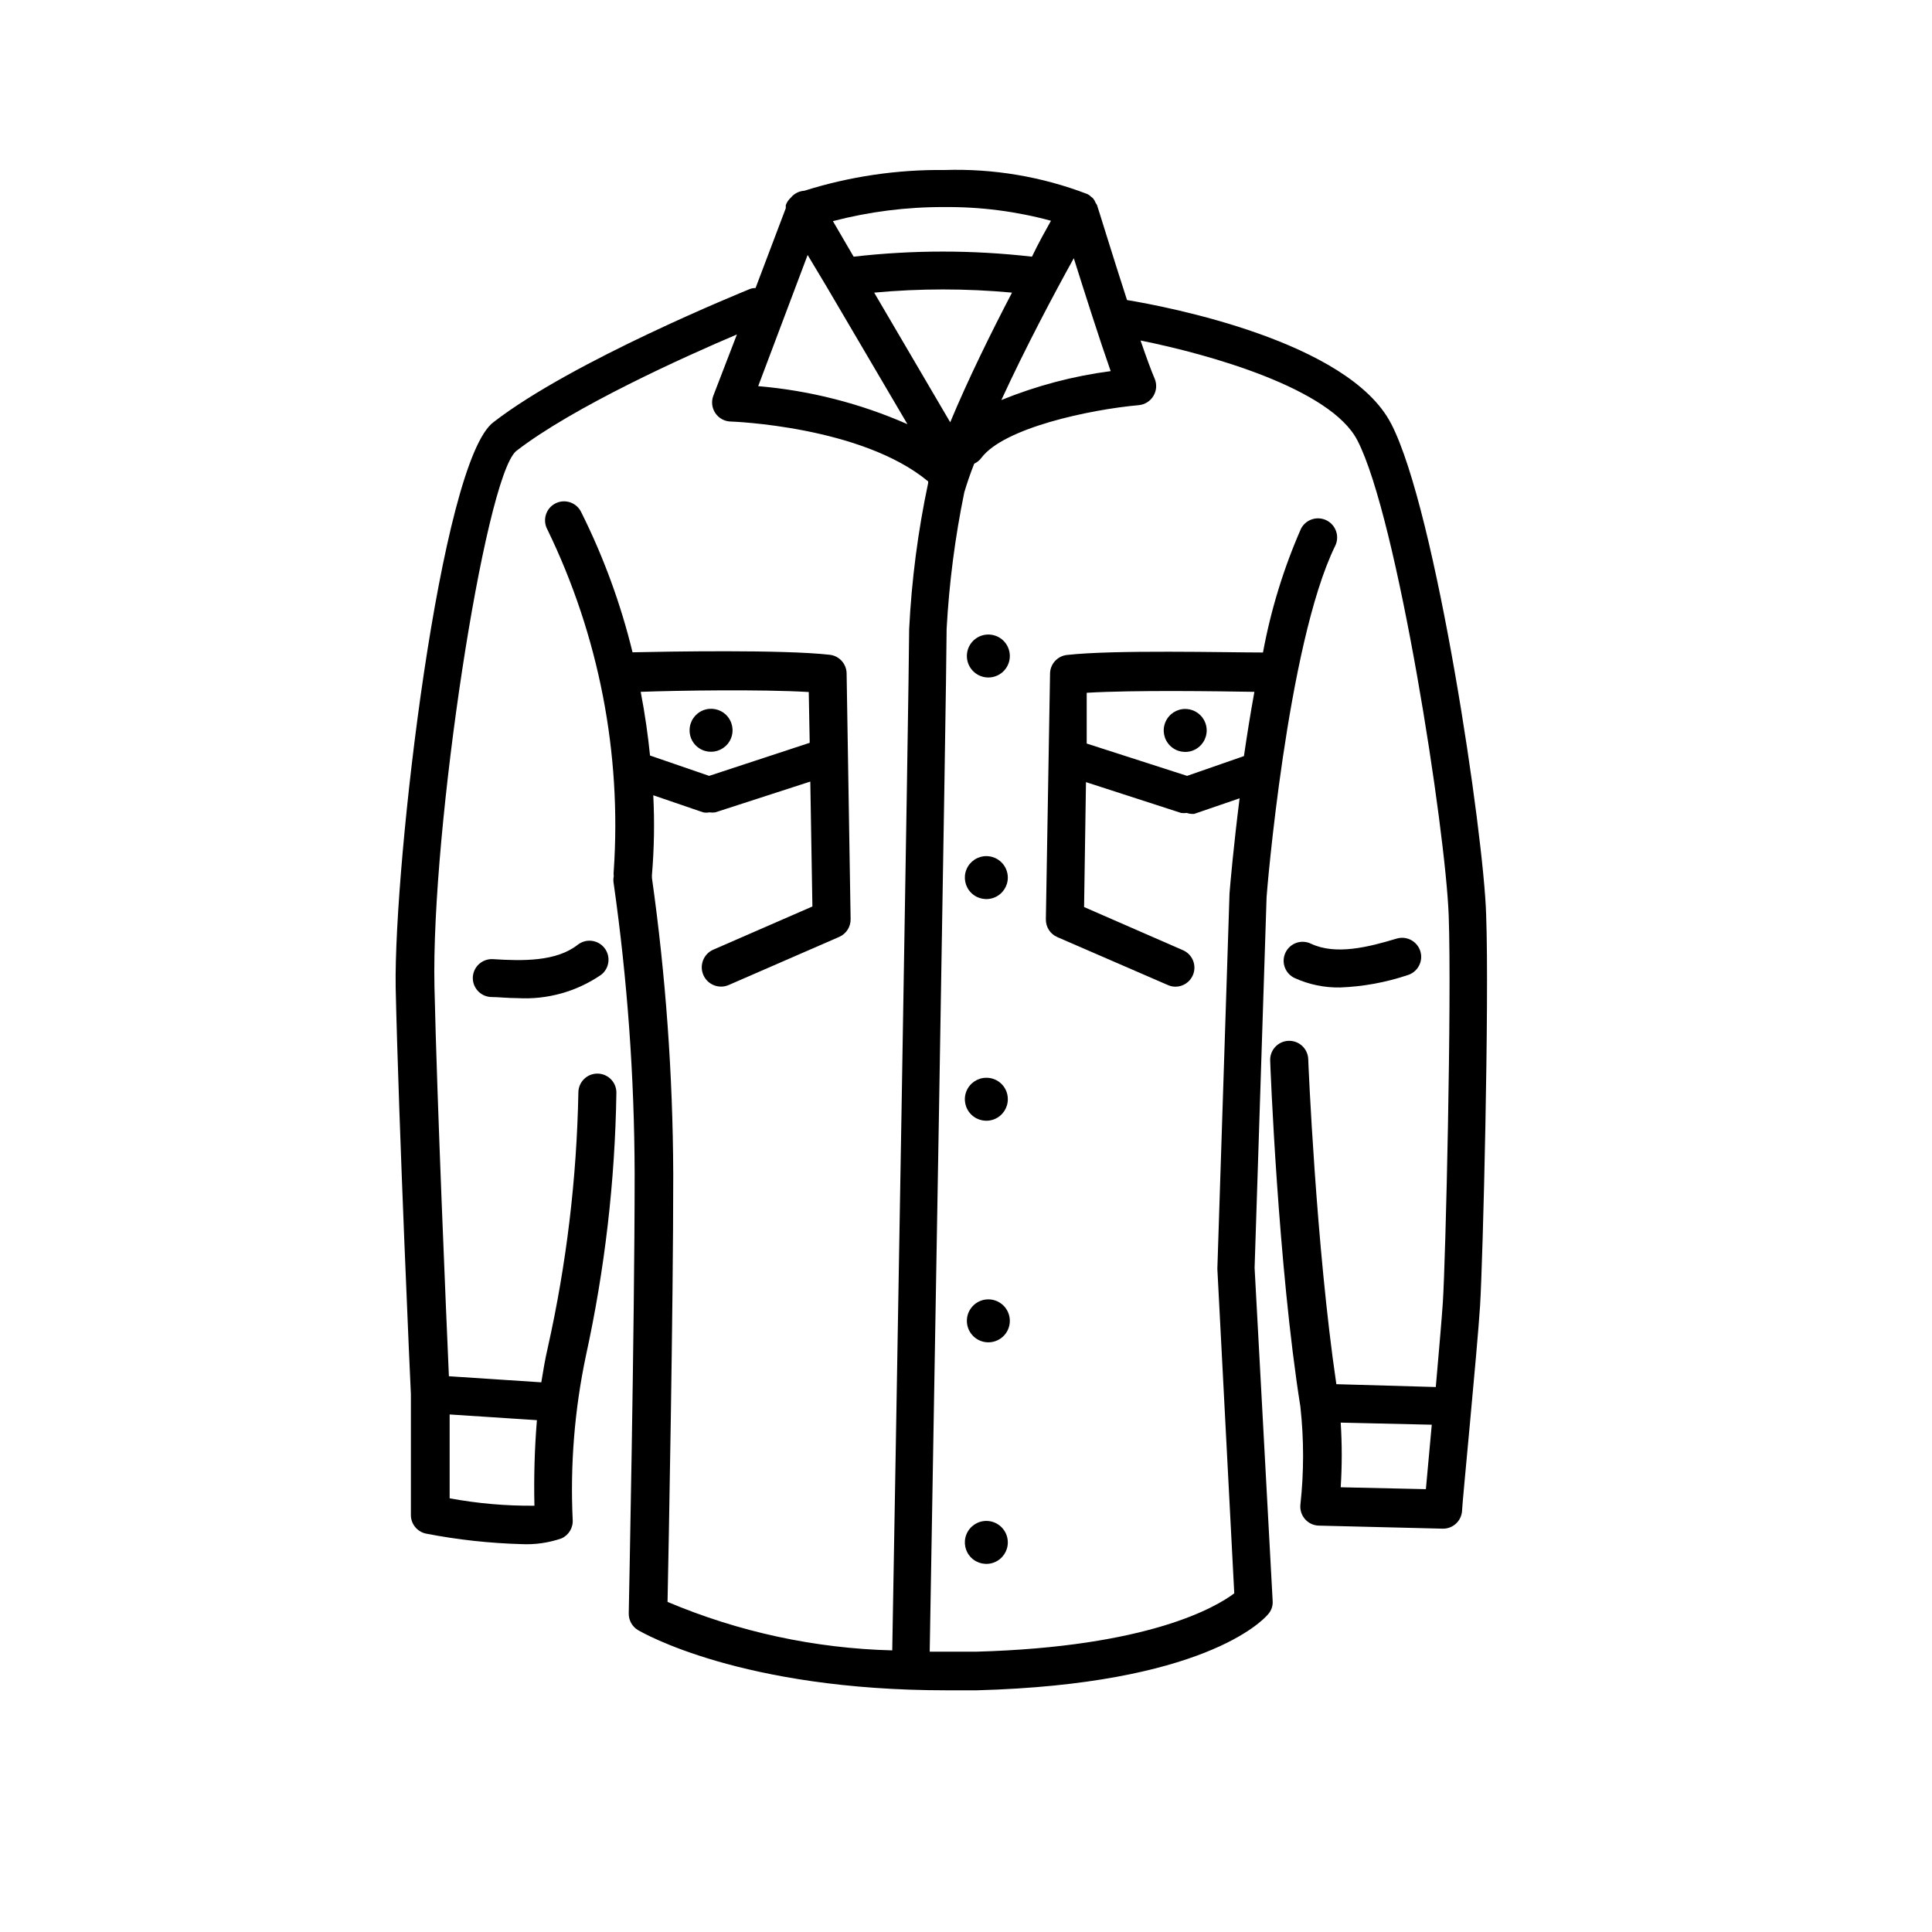 <?xml version="1.0" encoding="UTF-8"?>
<!-- The Best Svg Icon site in the world: iconSvg.co, Visit us! https://iconsvg.co -->
<svg fill="#000000" width="800px" height="800px" version="1.1" viewBox="144 144 512 512" xmlns="http://www.w3.org/2000/svg">
 <g>
  <path d="m512.65 256.26c-11.285-21.816-59.297-30.984-69.98-32.746-3.981-12.293-7.91-25.191-7.961-25.191l-0.352-0.555h0.004c-0.16-0.418-0.379-0.809-0.656-1.16-0.16-0.176-0.348-0.328-0.555-0.453-0.297-0.324-0.656-0.578-1.059-0.754-12.047-4.609-24.891-6.766-37.785-6.348-12.59-0.137-25.121 1.715-37.129 5.492-1.395 0.082-2.688 0.738-3.578 1.812-0.609 0.551-1.078 1.242-1.359 2.016v0.805l-8.012 21.16c-0.516-0.016-1.027 0.07-1.512 0.254-1.914 0.805-46.855 18.992-67.914 35.266-14.105 10.43-26.449 116.83-25.945 149.83 0.805 36.426 3.981 107.26 4.031 107.77v31.941c-0.047 2.449 1.676 4.574 4.082 5.039 8.305 1.605 16.73 2.531 25.188 2.769 3.609 0.176 7.215-0.336 10.633-1.512 1.965-0.875 3.156-2.894 2.973-5.039-0.672-14.496 0.496-29.02 3.477-43.227 5.035-22.961 7.754-46.371 8.109-69.879 0-2.781-2.254-5.035-5.039-5.035-2.781 0-5.035 2.254-5.035 5.035-0.43 22.754-3.144 45.406-8.113 67.613-0.707 3.023-1.211 6.098-1.715 9.168l-24.484-1.613c-0.707-16.172-3.125-72.246-3.828-103.23-0.906-41.664 13.25-134.52 21.613-141.92 15.113-11.738 44.988-25.191 58.543-30.934l-6.246 16.223c-0.582 1.52-0.395 3.227 0.504 4.586 0.895 1.363 2.398 2.207 4.031 2.266 0.352 0 34.762 1.211 52.395 15.871v0.402c-2.707 12.762-4.391 25.715-5.039 38.742 0 12.949-3.879 236.79-4.484 270.64v0.004c-20.477-0.516-40.68-4.875-59.547-12.848 0.301-14.66 1.512-77.285 1.512-113.61h-0.004c-0.109-26.18-1.992-52.32-5.641-78.242v-0.352c-0.023-0.152-0.023-0.305 0-0.453 0.594-7.023 0.711-14.074 0.352-21.109l13.25 4.535v-0.004c0.535 0.102 1.082 0.102 1.613 0 0.52 0.074 1.043 0.074 1.562 0l25.191-8.16 0.555 33.102-26.25 11.438v-0.004c-2.59 1.129-3.773 4.141-2.644 6.727 1.125 2.59 4.137 3.773 6.727 2.644l29.27-12.746c1.875-0.816 3.07-2.688 3.023-4.734l-1.059-64.992c0.016-2.578-1.922-4.754-4.484-5.039-12.543-1.41-42.926-0.855-52.246-0.656v0.004c-3.129-12.848-7.691-25.301-13.602-37.133-0.582-1.23-1.641-2.172-2.93-2.609-1.289-0.438-2.703-0.336-3.914 0.285-1.215 0.617-2.125 1.703-2.523 3.004-0.398 1.305-0.258 2.711 0.398 3.906 13.648 28.113 19.707 59.305 17.586 90.484-0.055 0.469-0.055 0.941 0 1.41-0.129 0.664-0.129 1.348 0 2.016 3.613 25.418 5.465 51.055 5.539 76.73 0 41.059-1.562 115.88-1.562 116.58-0.043 1.805 0.879 3.496 2.418 4.434 1.16 0.656 27.355 15.973 81.77 15.973h8.062c59.652-1.613 75.57-18.238 77.184-20.152v-0.004c0.867-0.961 1.305-2.234 1.207-3.527l-4.785-88.266 3.176-98.242c0-0.656 5.441-67.008 18.137-93.004 1.277-2.492 0.297-5.547-2.191-6.828-2.492-1.277-5.547-0.297-6.828 2.191-4.609 10.508-7.992 21.516-10.074 32.801-9.672 0-39.551-0.754-51.941 0.656l-0.004-0.004c-2.562 0.285-4.5 2.461-4.484 5.039l-1.109 64.992h0.004c-0.051 2.047 1.145 3.918 3.019 4.734l29.273 12.695c0.633 0.289 1.32 0.445 2.016 0.453 2.008 0.008 3.832-1.18 4.633-3.019 0.539-1.23 0.566-2.625 0.074-3.871-0.492-1.25-1.461-2.25-2.691-2.781l-26.199-11.438 0.504-33.102 25.191 8.16v0.004c0.5 0.078 1.008 0.078 1.512 0 0.629 0.215 1.297 0.301 1.965 0.254l12.043-4.133c-1.613 12.797-2.469 22.621-2.672 25.191l-3.223 99.504 4.481 85.996c-4.734 3.578-22.52 14.207-68.52 15.469h-12.191c0.605-34.613 4.484-257.85 4.484-271.05 0.664-12.172 2.231-24.281 4.688-36.223 0.707-2.367 1.613-5.039 2.621-7.559h-0.004c0.758-0.352 1.418-0.891 1.914-1.559 5.996-7.961 28.766-12.797 41.715-13.957 1.617-0.152 3.062-1.07 3.883-2.469 0.832-1.391 0.941-3.098 0.301-4.586-0.855-1.965-2.215-5.691-3.727-10.078 18.035 3.629 50.383 12.645 57.484 26.5 10.629 20.555 23.375 103.23 24.184 125.95 0.805 22.723-0.805 91.039-1.562 102.57-0.301 4.434-1.059 13.148-1.863 22.32l-26.352-0.754c-5.391-36.426-7.457-85.648-7.457-86.25-0.168-2.785-2.559-4.902-5.34-4.738-2.781 0.168-4.902 2.559-4.734 5.34 0 0.555 2.066 54.312 8.012 91.691l-0.004 0.004c0.941 8.59 0.941 17.254 0 25.844-0.156 1.43 0.305 2.859 1.266 3.926 0.961 1.07 2.336 1.676 3.773 1.668l32.746 0.805h0.004c2.613 0.012 4.801-1.98 5.035-4.582 0-1.715 4.031-42.57 4.785-54.461 0.754-11.891 2.469-80.609 1.613-103.58-0.555-20.961-13.199-107.11-25.191-130.24zm-227.02 286.77c-7.535 0.07-15.059-0.59-22.469-1.965v-22.219l23.125 1.512c-0.613 7.539-0.832 15.105-0.656 22.672zm72.699-215.63 0.25 13.453-26.648 8.762-15.668-5.391c-0.504-5.039-1.309-10.883-2.469-16.879 9.621-0.352 31.891-0.703 44.535 0.051zm100.26 22.215-26.602-8.566v-13.453c12.594-0.754 34.762-0.402 44.438-0.25-1.059 5.793-1.965 11.539-2.769 17.027zm-62.773-93.707-20.152-34.359c12.148-1.125 24.379-1.125 36.527 0-5.492 10.527-11.59 22.871-16.375 34.359zm-1.613-57.031c9.562-0.098 19.09 1.125 28.316 3.625-1.41 2.519-3.223 5.742-5.039 9.523-15.699-1.805-31.555-1.805-47.258 0l-5.492-9.422c9.625-2.512 19.531-3.766 29.473-3.727zm-36.172 12.695 5.039 8.414 21.41 36.426c-12.539-5.512-25.902-8.918-39.547-10.078zm51.34 38.441c6.449-14.008 14.055-28.312 19.195-37.586 2.871 9.117 6.902 21.766 9.773 29.926-9.945 1.305-19.68 3.879-28.969 7.66zm89.93 288.13c0.363-5.707 0.363-11.426 0-17.133l24.133 0.555c-0.605 6.801-1.211 13.047-1.562 17.078z"/>
  <path d="m405.39 547.06c-2.305 0-4.379 1.391-5.262 3.516-0.879 2.129-0.395 4.578 1.234 6.203 1.629 1.629 4.078 2.117 6.203 1.234 2.129-0.879 3.516-2.957 3.516-5.258 0-3.144-2.547-5.695-5.691-5.695z"/>
  <path d="m405.39 488.37c-2.926 0.277-5.16 2.731-5.16 5.668s2.234 5.391 5.16 5.668c1.594 0.148 3.18-0.379 4.367-1.457 1.184-1.078 1.859-2.609 1.859-4.211 0-1.605-0.676-3.133-1.859-4.211-1.188-1.078-2.773-1.609-4.367-1.457z"/>
  <path d="m405.39 429.62c-2.309 0-4.387 1.395-5.266 3.527-0.879 2.133-0.383 4.586 1.258 6.211 1.637 1.625 4.094 2.098 6.219 1.203 2.129-0.898 3.5-2.988 3.481-5.297 0-1.504-0.602-2.949-1.672-4.008-1.066-1.059-2.516-1.648-4.019-1.637z"/>
  <path d="m405.39 370.88c-2.305 0-4.379 1.387-5.262 3.516-0.879 2.125-0.395 4.574 1.234 6.203 1.629 1.629 4.078 2.113 6.203 1.234 2.129-0.883 3.516-2.957 3.516-5.262 0-1.508-0.598-2.957-1.668-4.023-1.066-1.07-2.516-1.668-4.023-1.668z"/>
  <path d="m405.39 312.18c-2.926 0.277-5.16 2.731-5.16 5.668s2.234 5.394 5.16 5.668c1.594 0.152 3.18-0.379 4.367-1.457 1.184-1.078 1.859-2.606 1.859-4.211 0-1.602-0.676-3.129-1.859-4.211-1.188-1.078-2.773-1.605-4.367-1.457z"/>
  <path d="m332.44 343.22c2.305 0 4.379-1.387 5.262-3.516 0.879-2.125 0.391-4.574-1.234-6.203-1.629-1.629-4.078-2.113-6.207-1.234-2.125 0.883-3.512 2.957-3.512 5.262-0.016 1.512 0.582 2.969 1.652 4.039 1.07 1.07 2.523 1.668 4.039 1.652z"/>
  <path d="m458.14 331.88c-2.309-0.02-4.406 1.359-5.297 3.492-0.895 2.133-0.414 4.594 1.223 6.227 1.633 1.637 4.094 2.117 6.227 1.227 2.133-0.895 3.512-2.992 3.492-5.301-0.027-3.106-2.539-5.617-5.644-5.644z"/>
  <path d="m297.12 394.36c-5.691 4.484-14.559 4.332-22.418 3.828h-0.004c-1.336-0.094-2.656 0.344-3.668 1.223s-1.629 2.125-1.723 3.465c-0.082 1.336 0.371 2.652 1.262 3.652 0.887 1.004 2.141 1.609 3.477 1.688 1.965 0 4.434 0.301 7.152 0.301 7.856 0.441 15.637-1.738 22.117-6.195 2.199-1.711 2.594-4.879 0.883-7.078-1.711-2.199-4.879-2.594-7.078-0.883z"/>
  <path d="m499.15 405.69c6.086-0.23 12.109-1.336 17.887-3.273 2.668-0.809 4.18-3.629 3.375-6.297-0.809-2.672-3.629-4.184-6.297-3.379-7.508 2.266-16.121 4.434-22.672 1.359v0.004c-1.215-0.598-2.617-0.684-3.894-0.238-1.277 0.449-2.32 1.391-2.894 2.613-0.574 1.227-0.633 2.629-0.16 3.898 0.469 1.266 1.43 2.293 2.664 2.844 3.766 1.703 7.863 2.547 11.992 2.469z"/>
 </g>
</svg>